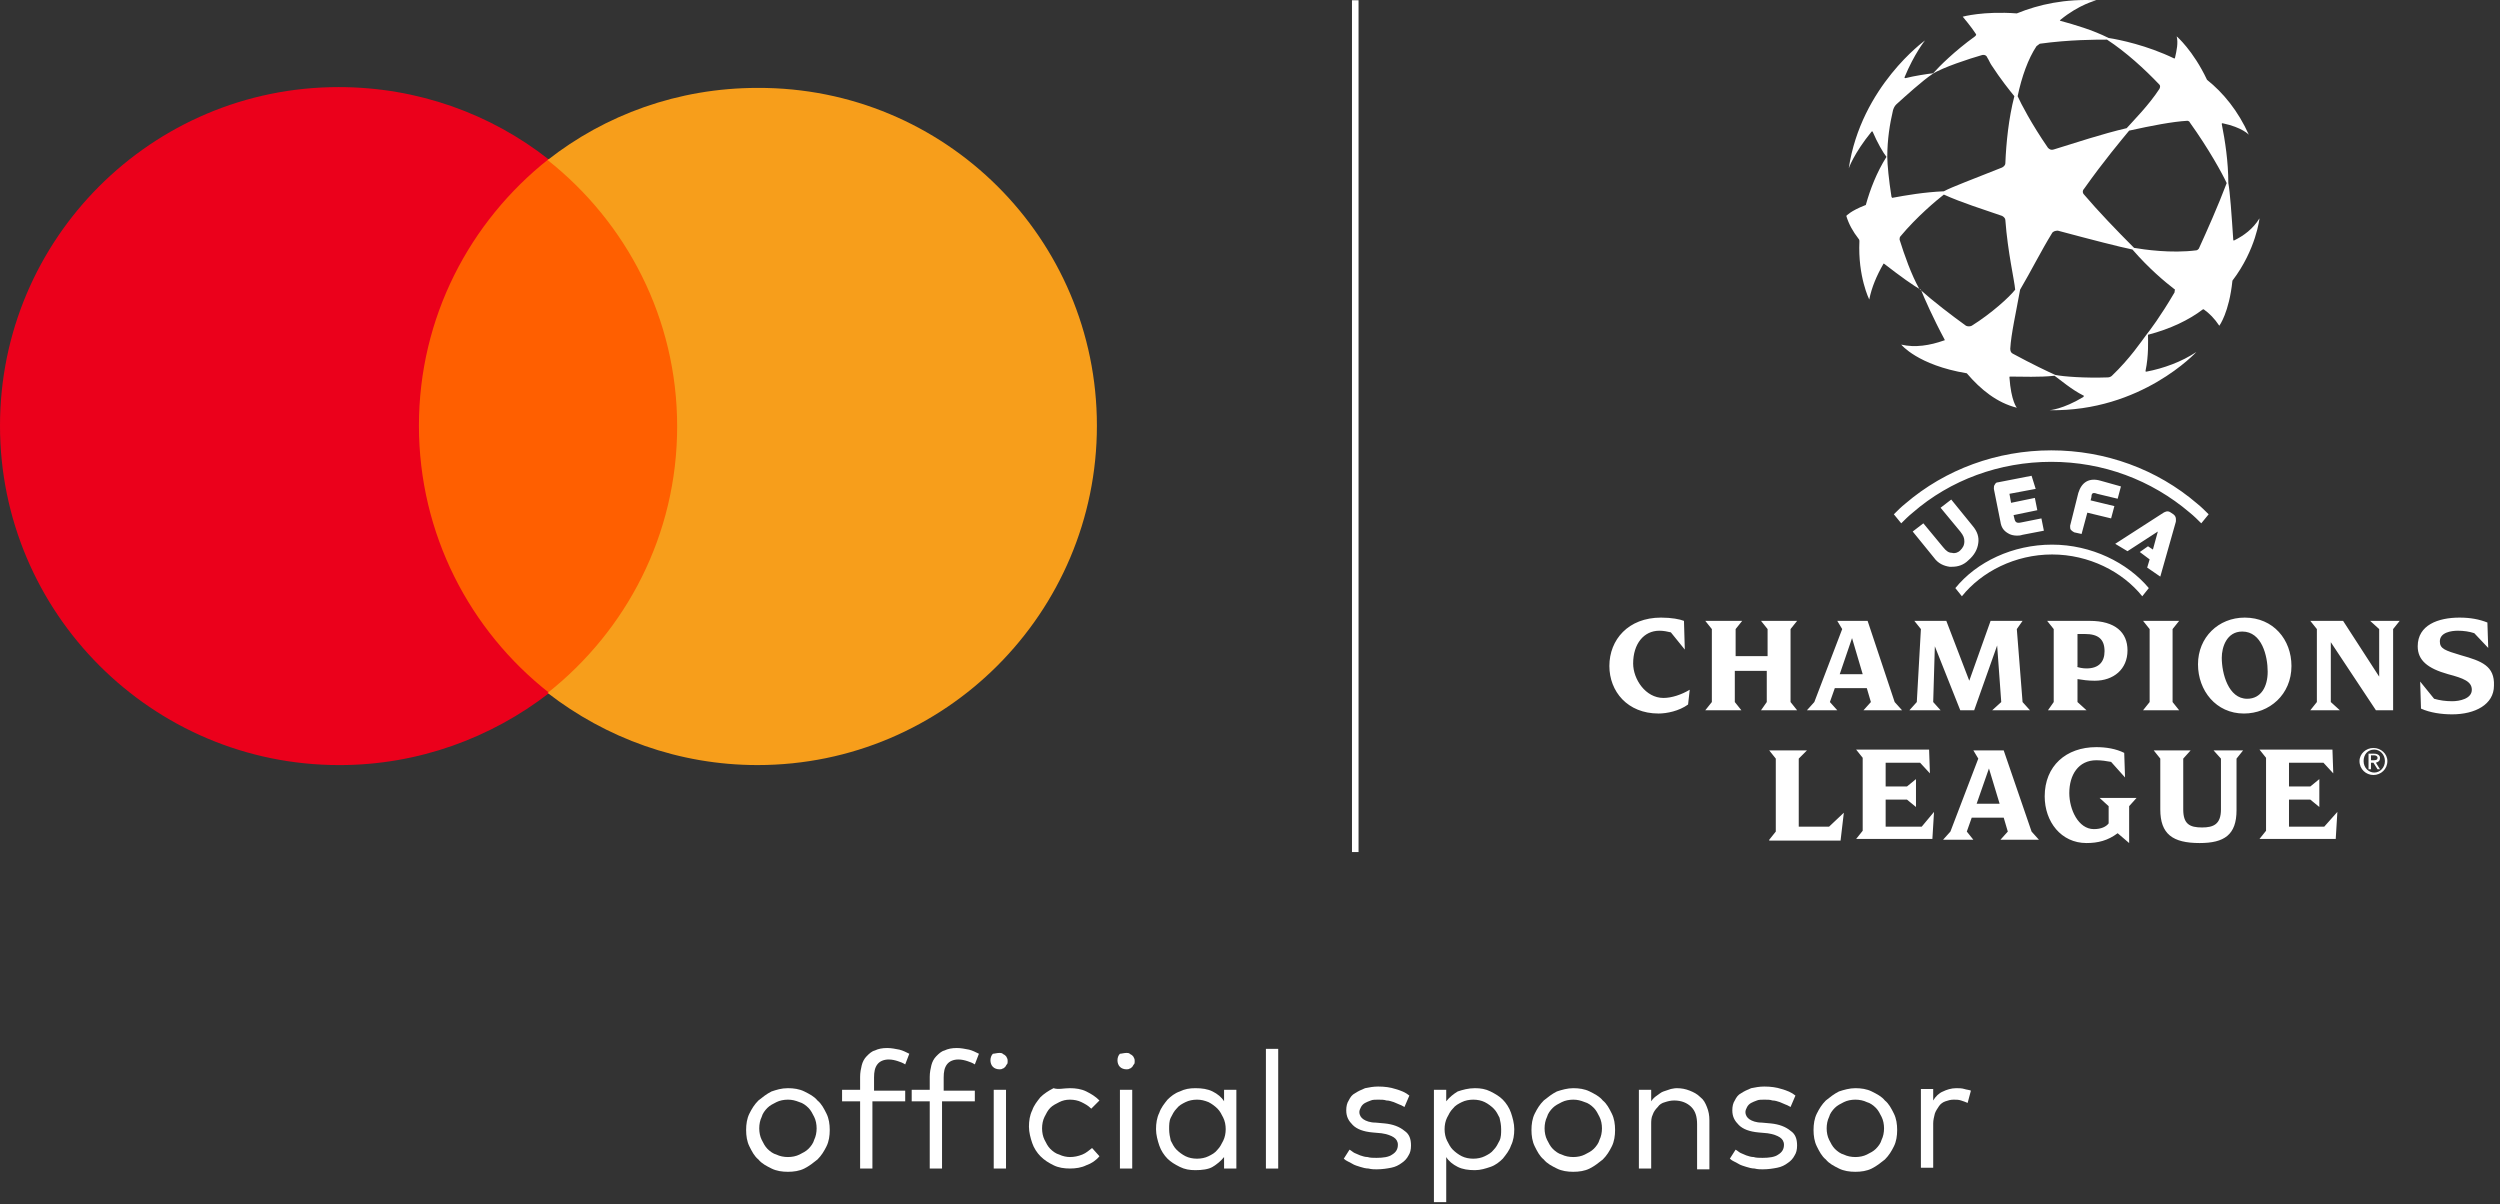 <svg width="247" height="119" viewBox="0 0 247 119" fill="none" xmlns="http://www.w3.org/2000/svg">
<rect x="0" y="0" width="247" height="119" fill="#333333" stroke="none"/>
<path d="M68.849 15.732H39.527V68.381H68.849V15.732Z" fill="#FF5F00"/>
<path d="M41.39 42.058C41.39 31.366 46.412 21.889 54.188 15.733C48.518 11.278 41.309 8.605 33.452 8.605C14.985 8.605 0 23.59 0 42.058C0 60.525 14.985 75.591 33.533 75.591C41.309 75.591 48.518 72.918 54.269 68.463C46.412 62.307 41.39 52.749 41.39 42.058Z" fill="#EB001B"/>
<path d="M108.374 42.056C108.374 60.524 93.389 75.589 74.841 75.589C67.065 75.589 59.856 72.916 54.105 68.461C61.881 62.306 66.903 52.829 66.903 42.137C66.903 31.445 61.881 21.969 54.105 15.813C59.775 11.358 66.984 8.685 74.841 8.685C93.389 8.604 108.374 23.588 108.374 42.056Z" fill="#F79E1B"/>
<path d="M77.848 107.512C78.415 107.512 78.982 107.593 79.468 107.836C79.954 108.079 80.44 108.322 80.764 108.727C81.169 109.051 81.412 109.537 81.655 110.023C81.898 110.509 81.979 111.076 81.979 111.643C81.979 112.21 81.898 112.777 81.655 113.263C81.412 113.749 81.169 114.154 80.764 114.559C80.359 114.883 79.954 115.207 79.468 115.45C78.982 115.693 78.415 115.774 77.848 115.774C77.281 115.774 76.714 115.693 76.228 115.45C75.742 115.207 75.256 114.964 74.932 114.559C74.527 114.235 74.284 113.749 74.041 113.263C73.798 112.777 73.717 112.21 73.717 111.643C73.717 111.076 73.798 110.509 74.041 110.023C74.284 109.537 74.527 109.132 74.932 108.727C75.337 108.403 75.742 108.079 76.228 107.836C76.714 107.674 77.2 107.512 77.848 107.512ZM77.848 108.646C77.443 108.646 77.038 108.727 76.714 108.889C76.39 109.051 76.066 109.213 75.823 109.456C75.58 109.699 75.337 110.023 75.256 110.347C75.094 110.671 75.013 111.076 75.013 111.481C75.013 111.886 75.094 112.291 75.256 112.615C75.418 112.939 75.58 113.263 75.823 113.506C76.066 113.749 76.39 113.992 76.714 114.073C77.038 114.235 77.443 114.316 77.848 114.316C78.253 114.316 78.658 114.235 78.982 114.073C79.306 113.911 79.63 113.749 79.873 113.506C80.116 113.263 80.359 112.939 80.44 112.615C80.602 112.291 80.683 111.886 80.683 111.481C80.683 111.076 80.602 110.671 80.44 110.347C80.278 110.023 80.116 109.699 79.873 109.456C79.63 109.213 79.306 108.97 78.982 108.889C78.577 108.727 78.253 108.646 77.848 108.646Z" fill="white"/>
<path d="M89.272 108.809H86.194V115.451H84.979V108.809H83.197V107.675H84.979V106.379C84.979 105.974 85.06 105.569 85.141 105.245C85.222 104.921 85.384 104.597 85.627 104.354C85.87 104.111 86.113 103.868 86.437 103.787C86.761 103.625 87.166 103.544 87.652 103.544C88.057 103.544 88.462 103.625 88.867 103.706C89.191 103.787 89.515 103.949 89.839 104.111L89.434 105.164C89.191 105.002 88.948 104.921 88.705 104.84C88.462 104.759 88.138 104.678 87.814 104.678C87.328 104.678 86.923 104.84 86.68 105.164C86.437 105.488 86.356 105.893 86.356 106.46V107.756H89.434V108.809H89.272Z" fill="white"/>
<path d="M96.151 108.809H93.073V115.451H91.858V108.809H90.076V107.675H91.858V106.379C91.858 105.974 91.939 105.569 92.02 105.245C92.101 104.921 92.263 104.597 92.506 104.354C92.749 104.111 92.992 103.868 93.316 103.787C93.64 103.625 94.045 103.544 94.531 103.544C94.936 103.544 95.341 103.625 95.746 103.706C96.07 103.787 96.394 103.949 96.718 104.111L96.313 105.164C96.07 105.002 95.827 104.921 95.584 104.84C95.341 104.759 95.017 104.678 94.693 104.678C94.207 104.678 93.802 104.84 93.559 105.164C93.316 105.488 93.235 105.893 93.235 106.46V107.756H96.313V108.809H96.151Z" fill="white"/>
<path d="M98.746 104.029C98.827 104.029 98.989 104.029 99.07 104.11C99.151 104.191 99.232 104.191 99.313 104.272C99.394 104.353 99.475 104.434 99.475 104.515C99.556 104.596 99.556 104.758 99.556 104.839C99.556 105.001 99.556 105.082 99.475 105.163C99.394 105.244 99.394 105.325 99.313 105.406C99.232 105.487 99.151 105.568 99.07 105.568C98.989 105.649 98.827 105.649 98.746 105.649C98.504 105.649 98.26 105.568 98.099 105.406C97.936 105.244 97.856 105.001 97.856 104.758C97.856 104.515 97.936 104.272 98.099 104.11C98.26 104.11 98.504 104.029 98.746 104.029ZM99.394 115.45H98.18V107.674H99.394V115.45Z" fill="white"/>
<path d="M105.71 107.512C106.277 107.512 106.844 107.593 107.33 107.836C107.816 108.079 108.221 108.322 108.626 108.727L107.816 109.537C107.492 109.213 107.168 109.051 106.844 108.889C106.52 108.727 106.115 108.646 105.71 108.646C105.305 108.646 104.981 108.727 104.657 108.889C104.333 109.051 104.009 109.213 103.766 109.456C103.523 109.699 103.361 110.023 103.199 110.347C103.037 110.671 102.956 111.076 102.956 111.481C102.956 111.886 103.037 112.291 103.199 112.615C103.361 112.939 103.523 113.263 103.766 113.506C104.009 113.749 104.333 113.992 104.657 114.073C104.981 114.235 105.386 114.316 105.71 114.316C106.115 114.316 106.52 114.235 106.925 114.073C107.33 113.911 107.573 113.668 107.897 113.425L108.626 114.235C108.302 114.64 107.816 114.964 107.33 115.126C106.844 115.369 106.277 115.45 105.71 115.45C105.143 115.45 104.576 115.369 104.09 115.126C103.604 114.883 103.199 114.64 102.794 114.235C102.47 113.911 102.146 113.425 101.984 112.939C101.822 112.453 101.66 111.886 101.66 111.319C101.66 110.752 101.741 110.185 101.984 109.699C102.146 109.213 102.47 108.808 102.794 108.403C103.118 108.079 103.604 107.755 104.09 107.512C104.576 107.674 105.062 107.512 105.71 107.512Z" fill="white"/>
<path d="M111.297 104.029C111.378 104.029 111.54 104.029 111.621 104.11C111.702 104.191 111.783 104.191 111.864 104.272C111.945 104.353 112.026 104.434 112.026 104.515C112.107 104.596 112.107 104.758 112.107 104.839C112.107 105.001 112.107 105.082 112.026 105.163C111.945 105.244 111.945 105.325 111.864 105.406C111.783 105.487 111.702 105.568 111.621 105.568C111.54 105.649 111.378 105.649 111.297 105.649C111.054 105.649 110.811 105.568 110.649 105.406C110.487 105.244 110.406 105.001 110.406 104.758C110.406 104.515 110.487 104.272 110.649 104.11C110.811 104.11 111.054 104.029 111.297 104.029ZM111.864 115.45H110.649V107.674H111.864V115.45Z" fill="white"/>
<path d="M122.153 115.45H120.938V114.316C120.614 114.721 120.209 115.045 119.804 115.288C119.399 115.531 118.751 115.612 118.103 115.612C117.536 115.612 117.05 115.531 116.564 115.288C116.078 115.045 115.673 114.802 115.349 114.478C115.025 114.154 114.701 113.668 114.539 113.182C114.377 112.696 114.215 112.129 114.215 111.562C114.215 110.995 114.296 110.428 114.539 109.942C114.701 109.456 115.025 109.051 115.349 108.646C115.673 108.322 116.078 107.998 116.564 107.836C117.05 107.593 117.536 107.512 118.103 107.512C118.751 107.512 119.318 107.593 119.804 107.836C120.29 108.079 120.695 108.403 120.938 108.808V107.674H122.153V115.45ZM118.265 108.646C117.86 108.646 117.455 108.727 117.131 108.889C116.807 109.051 116.483 109.213 116.24 109.537C115.997 109.78 115.835 110.104 115.673 110.428C115.511 110.752 115.511 111.157 115.511 111.562C115.511 111.967 115.592 112.372 115.673 112.696C115.835 113.02 115.997 113.344 116.24 113.587C116.483 113.83 116.807 114.073 117.131 114.235C117.455 114.397 117.86 114.478 118.265 114.478C118.67 114.478 119.075 114.397 119.399 114.235C119.723 114.073 120.047 113.911 120.29 113.587C120.533 113.344 120.695 113.02 120.857 112.696C121.019 112.372 121.1 111.967 121.1 111.562C121.1 111.157 121.019 110.752 120.857 110.428C120.695 110.104 120.533 109.78 120.29 109.537C120.047 109.294 119.723 109.051 119.399 108.889C118.994 108.727 118.67 108.646 118.265 108.646Z" fill="white"/>
<path d="M126.287 115.453H125.072V103.627H126.287V115.453Z" fill="white"/>
<path d="M138.759 109.375C138.597 109.294 138.516 109.213 138.273 109.132C138.111 109.051 137.869 108.97 137.707 108.889C137.464 108.808 137.221 108.727 136.978 108.727C136.735 108.646 136.492 108.646 136.168 108.646C135.925 108.646 135.601 108.646 135.439 108.727C135.196 108.808 135.034 108.889 134.872 108.97C134.71 109.051 134.548 109.213 134.467 109.375C134.386 109.537 134.305 109.699 134.305 109.861C134.305 110.185 134.467 110.428 134.71 110.59C134.953 110.752 135.358 110.914 135.925 110.914L136.816 110.995C137.626 111.076 138.273 111.319 138.759 111.723C139.245 112.047 139.407 112.533 139.407 113.181C139.407 113.586 139.326 113.91 139.164 114.153C139.002 114.477 138.759 114.72 138.516 114.882C138.192 115.125 137.869 115.287 137.464 115.368C137.059 115.449 136.573 115.53 136.006 115.53C135.763 115.53 135.52 115.53 135.196 115.449C134.953 115.449 134.629 115.368 134.386 115.287C134.143 115.206 133.819 115.125 133.576 114.963C133.333 114.801 133.009 114.72 132.766 114.477L133.333 113.586C133.495 113.667 133.657 113.829 133.819 113.91C133.981 113.991 134.224 114.072 134.386 114.153C134.629 114.234 134.872 114.315 135.115 114.315C135.358 114.396 135.682 114.396 136.006 114.396C136.654 114.396 137.221 114.315 137.545 114.072C137.95 113.829 138.111 113.505 138.111 113.1C138.111 112.776 137.95 112.533 137.707 112.371C137.464 112.209 137.059 112.047 136.492 111.966L135.601 111.886C134.71 111.805 134.062 111.562 133.657 111.157C133.252 110.752 133.009 110.347 133.009 109.699C133.009 109.294 133.09 108.97 133.252 108.727C133.414 108.403 133.576 108.16 133.9 107.998C134.143 107.836 134.467 107.674 134.872 107.512C135.277 107.431 135.682 107.35 136.168 107.35C136.816 107.35 137.383 107.431 137.869 107.593C138.435 107.755 138.84 107.917 139.245 108.241L138.759 109.375Z" fill="white"/>
<path d="M145.722 107.512C146.289 107.512 146.775 107.593 147.261 107.836C147.747 108.079 148.152 108.322 148.476 108.646C148.8 108.97 149.124 109.456 149.286 109.942C149.448 110.428 149.61 110.995 149.61 111.562C149.61 112.129 149.529 112.696 149.286 113.182C149.124 113.668 148.8 114.073 148.476 114.478C148.152 114.802 147.747 115.126 147.261 115.288C146.775 115.45 146.289 115.612 145.722 115.612C145.074 115.612 144.507 115.531 144.021 115.288C143.535 115.045 143.13 114.721 142.887 114.316V118.77H141.672V107.674H142.887V108.808C143.211 108.403 143.616 108.079 144.021 107.836C144.507 107.674 145.074 107.512 145.722 107.512ZM145.56 108.646C145.155 108.646 144.75 108.727 144.426 108.889C144.102 109.051 143.778 109.213 143.535 109.537C143.292 109.78 143.13 110.104 142.968 110.428C142.806 110.752 142.725 111.157 142.725 111.562C142.725 111.967 142.806 112.372 142.968 112.696C143.13 113.02 143.292 113.344 143.535 113.587C143.778 113.83 144.102 114.073 144.426 114.235C144.75 114.397 145.155 114.478 145.56 114.478C145.965 114.478 146.37 114.397 146.694 114.235C147.018 114.073 147.342 113.911 147.585 113.587C147.828 113.344 147.99 113.02 148.152 112.696C148.314 112.372 148.314 111.967 148.314 111.562C148.314 111.157 148.233 110.752 148.152 110.428C147.99 110.104 147.828 109.78 147.585 109.537C147.342 109.294 147.018 109.051 146.694 108.889C146.37 108.727 145.965 108.646 145.56 108.646Z" fill="white"/>
<path d="M155.439 107.512C156.006 107.512 156.573 107.593 157.059 107.836C157.545 108.079 158.031 108.322 158.355 108.727C158.76 109.051 159.003 109.537 159.246 110.023C159.489 110.509 159.57 111.076 159.57 111.643C159.57 112.21 159.489 112.777 159.246 113.263C159.003 113.749 158.76 114.154 158.355 114.559C157.95 114.883 157.545 115.207 157.059 115.45C156.573 115.693 156.006 115.774 155.439 115.774C154.872 115.774 154.306 115.693 153.82 115.45C153.334 115.207 152.848 114.964 152.524 114.559C152.119 114.235 151.876 113.749 151.633 113.263C151.39 112.777 151.309 112.21 151.309 111.643C151.309 111.076 151.39 110.509 151.633 110.023C151.876 109.537 152.119 109.132 152.524 108.727C152.929 108.403 153.334 108.079 153.82 107.836C154.306 107.674 154.872 107.512 155.439 107.512ZM155.439 108.646C155.034 108.646 154.63 108.727 154.306 108.889C153.982 109.051 153.658 109.213 153.415 109.456C153.172 109.699 152.929 110.023 152.848 110.347C152.686 110.671 152.605 111.076 152.605 111.481C152.605 111.886 152.686 112.291 152.848 112.615C153.01 112.939 153.172 113.263 153.415 113.506C153.658 113.749 153.982 113.992 154.306 114.073C154.63 114.235 155.034 114.316 155.439 114.316C155.844 114.316 156.249 114.235 156.573 114.073C156.897 113.911 157.221 113.749 157.464 113.506C157.707 113.263 157.95 112.939 158.031 112.615C158.193 112.291 158.274 111.886 158.274 111.481C158.274 111.076 158.193 110.671 158.031 110.347C157.869 110.023 157.707 109.699 157.464 109.456C157.221 109.213 156.897 108.97 156.573 108.889C156.168 108.727 155.844 108.646 155.439 108.646Z" fill="white"/>
<path d="M165.648 107.512C166.134 107.512 166.539 107.593 166.944 107.755C167.349 107.917 167.673 108.079 167.997 108.403C168.321 108.646 168.483 108.97 168.645 109.375C168.807 109.78 168.888 110.185 168.888 110.671V115.531H167.673V111.076C167.673 110.347 167.511 109.78 167.106 109.375C166.701 108.97 166.134 108.727 165.405 108.727C165.081 108.727 164.757 108.808 164.514 108.889C164.19 108.97 163.947 109.132 163.785 109.375C163.542 109.618 163.38 109.861 163.299 110.104C163.137 110.428 163.137 110.752 163.137 111.076V115.45H161.922V107.674H163.137V108.808C163.299 108.565 163.461 108.403 163.704 108.241C163.947 108.079 164.109 107.917 164.352 107.836C164.595 107.755 164.838 107.674 165.081 107.593C165.162 107.593 165.405 107.512 165.648 107.512Z" fill="white"/>
<path d="M176.904 109.375C176.742 109.294 176.661 109.213 176.418 109.132C176.256 109.051 176.013 108.97 175.851 108.889C175.608 108.808 175.365 108.727 175.122 108.727C174.879 108.646 174.636 108.646 174.312 108.646C174.069 108.646 173.745 108.646 173.583 108.727C173.34 108.808 173.178 108.889 173.016 108.97C172.854 109.051 172.692 109.213 172.611 109.375C172.53 109.537 172.449 109.699 172.449 109.861C172.449 110.185 172.611 110.428 172.854 110.59C173.097 110.752 173.502 110.914 174.069 110.914L174.96 110.995C175.77 111.076 176.418 111.319 176.904 111.723C177.39 112.047 177.552 112.533 177.552 113.181C177.552 113.586 177.471 113.91 177.309 114.153C177.147 114.477 176.904 114.72 176.661 114.882C176.337 115.125 176.013 115.287 175.608 115.368C175.203 115.449 174.717 115.53 174.15 115.53C173.907 115.53 173.664 115.53 173.34 115.449C173.097 115.449 172.773 115.368 172.53 115.287C172.287 115.206 171.963 115.125 171.72 114.963C171.477 114.801 171.153 114.72 170.91 114.477L171.477 113.586C171.639 113.667 171.801 113.829 171.963 113.91C172.125 113.991 172.368 114.072 172.53 114.153C172.773 114.234 173.016 114.315 173.259 114.315C173.502 114.396 173.826 114.396 174.15 114.396C174.798 114.396 175.365 114.315 175.689 114.072C176.094 113.829 176.256 113.505 176.256 113.1C176.256 112.776 176.094 112.533 175.851 112.371C175.608 112.209 175.203 112.047 174.636 111.966L173.745 111.886C172.854 111.805 172.206 111.562 171.801 111.157C171.396 110.752 171.153 110.347 171.153 109.699C171.153 109.294 171.234 108.97 171.396 108.727C171.558 108.403 171.72 108.16 172.044 107.998C172.287 107.836 172.611 107.674 173.016 107.512C173.421 107.431 173.826 107.35 174.312 107.35C174.96 107.35 175.527 107.431 176.013 107.593C176.58 107.755 176.985 107.917 177.39 108.241L176.904 109.375Z" fill="white"/>
<path d="M183.309 107.512C183.876 107.512 184.443 107.593 184.929 107.836C185.415 108.079 185.901 108.322 186.225 108.727C186.63 109.051 186.873 109.537 187.116 110.023C187.359 110.509 187.44 111.076 187.44 111.643C187.44 112.21 187.359 112.777 187.116 113.263C186.873 113.749 186.63 114.154 186.225 114.559C185.82 114.883 185.415 115.207 184.929 115.45C184.443 115.693 183.876 115.774 183.309 115.774C182.742 115.774 182.175 115.693 181.689 115.45C181.203 115.207 180.717 114.964 180.393 114.559C179.988 114.235 179.745 113.749 179.502 113.263C179.259 112.777 179.178 112.21 179.178 111.643C179.178 111.076 179.259 110.509 179.502 110.023C179.745 109.537 179.988 109.132 180.393 108.727C180.798 108.403 181.203 108.079 181.689 107.836C182.175 107.674 182.742 107.512 183.309 107.512ZM183.309 108.646C182.904 108.646 182.499 108.727 182.175 108.889C181.851 109.051 181.527 109.213 181.284 109.456C181.041 109.699 180.798 110.023 180.717 110.347C180.555 110.671 180.474 111.076 180.474 111.481C180.474 111.886 180.555 112.291 180.717 112.615C180.879 112.939 181.041 113.263 181.284 113.506C181.527 113.749 181.851 113.992 182.175 114.073C182.499 114.235 182.904 114.316 183.309 114.316C183.714 114.316 184.119 114.235 184.443 114.073C184.767 113.911 185.091 113.749 185.334 113.506C185.577 113.263 185.82 112.939 185.901 112.615C186.063 112.291 186.144 111.886 186.144 111.481C186.144 111.076 186.063 110.671 185.901 110.347C185.739 110.023 185.577 109.699 185.334 109.456C185.091 109.213 184.767 108.97 184.443 108.889C184.119 108.727 183.714 108.646 183.309 108.646Z" fill="white"/>
<path d="M193.268 107.512C193.511 107.512 193.835 107.512 194.078 107.593C194.321 107.674 194.564 107.674 194.726 107.755L194.402 108.97C194.24 108.889 193.997 108.808 193.754 108.727C193.511 108.646 193.268 108.646 193.025 108.646C192.701 108.646 192.458 108.727 192.215 108.808C191.972 108.889 191.729 109.051 191.567 109.294C191.405 109.537 191.243 109.78 191.162 110.023C191.081 110.347 191 110.671 191 110.995V115.369H189.785V107.593H191V108.727C191.243 108.322 191.567 107.998 191.972 107.836C192.296 107.674 192.782 107.512 193.268 107.512Z" fill="white"/>
<path d="M134.224 84.183H133.576V71.143V23.435V0.026H134.224V4.886V48.625V84.183Z" fill="white"/>
<path d="M181.523 70.172H178.526L179.255 69.362L182.009 62.153L181.523 61.343H184.52L187.193 69.362L187.922 70.172H184.115L184.844 69.362L184.439 67.985H181.28L180.794 69.362L181.523 70.172ZM181.766 66.608H184.034L182.981 63.044L181.766 66.608ZM243.163 64.745C241.543 64.259 241.057 64.097 241.057 63.368C241.057 62.477 242.191 62.315 242.839 62.315C243.406 62.315 243.973 62.396 244.459 62.558L245.836 64.016L245.755 61.505C244.945 61.181 244.054 61.019 243.001 61.019C240.895 61.019 238.87 61.748 238.87 63.854C238.87 65.231 239.842 66.041 241.867 66.608C243.406 67.013 244.216 67.337 244.216 68.147C244.216 69.038 243.001 69.281 242.272 69.281C241.624 69.281 241.057 69.2 240.49 69.038L239.113 67.337L239.194 70.01C240.085 70.415 241.219 70.577 242.272 70.577C244.54 70.577 246.403 69.605 246.403 67.742C246.484 65.798 245.188 65.312 243.163 64.745ZM234.172 61.343L235.063 62.153V66.851L231.499 61.343H228.259L228.907 62.153V69.362L228.259 70.172H231.175L230.284 69.362V63.449L234.739 70.172H236.44V62.153L237.088 61.343H234.172ZM234.739 75.356L235.144 76.004H234.901L234.496 75.356H234.253V76.004H234.01V74.465H234.577C234.901 74.465 235.144 74.627 235.144 74.87C235.144 75.194 234.982 75.275 234.739 75.356ZM234.496 75.113C234.658 75.113 234.901 75.113 234.901 74.87C234.901 74.708 234.739 74.627 234.577 74.627H234.253V75.113H234.496ZM235.873 75.194C235.873 76.004 235.225 76.571 234.496 76.571C233.767 76.571 233.119 76.004 233.119 75.194C233.119 74.465 233.767 73.898 234.496 73.898C235.225 73.898 235.873 74.465 235.873 75.194ZM235.63 75.194C235.63 74.546 235.144 74.06 234.577 74.06C233.929 74.06 233.524 74.546 233.524 75.194C233.524 75.842 234.01 76.328 234.577 76.328C235.144 76.328 235.63 75.842 235.63 75.194ZM218.701 74.141L219.43 74.951V79.973C219.43 81.431 218.701 81.754 217.567 81.754C216.352 81.754 215.704 81.431 215.704 79.973V74.951L216.433 74.141H212.789L213.437 74.951V79.973C213.437 82.403 214.651 83.293 217.324 83.293C219.754 83.293 220.969 82.484 220.969 80.054V74.951L221.617 74.141H218.701ZM221.698 70.496C218.944 70.496 217.162 68.228 217.162 65.636C217.162 62.963 219.187 61.019 221.779 61.019C224.614 61.019 226.396 63.206 226.396 65.798C226.396 68.633 224.209 70.496 221.698 70.496ZM224.047 66.365C224.047 64.826 223.48 62.396 221.536 62.396C219.997 62.396 219.511 63.935 219.511 64.988C219.511 66.527 220.159 69.038 222.022 69.038C223.399 69.038 224.047 67.823 224.047 66.365ZM202.907 69.362V62.153L202.259 61.343H206.471C208.982 61.343 210.197 62.477 210.197 64.259C210.197 66.122 208.82 67.256 206.957 67.256C206.309 67.256 205.742 67.175 205.256 67.094V69.362L206.147 70.172H202.34L202.907 69.362ZM205.175 65.879C205.418 65.96 205.742 66.041 206.147 66.041C207.362 66.041 207.929 65.393 207.929 64.34C207.929 63.125 207.281 62.639 205.985 62.639H205.256V65.879H205.175ZM207.443 78.839L208.334 79.649V81.35C208.091 81.674 207.605 81.916 206.876 81.916C205.337 81.916 204.446 79.973 204.446 78.353C204.446 76.571 205.337 75.113 207.119 75.113C207.605 75.113 208.172 75.194 208.577 75.275L209.954 76.814L209.873 74.384C209.063 73.979 208.091 73.817 207.119 73.817C204.122 73.817 202.016 75.68 202.016 78.677C202.016 81.188 203.636 83.293 206.147 83.293C207.281 83.293 208.253 83.05 209.225 82.322L210.359 83.293V79.649L211.088 78.839H207.443ZM215.299 70.172L214.651 69.362V62.153L215.299 61.343H211.736L212.384 62.153V69.362L211.736 70.172H215.299ZM164.352 68.957C162.57 68.957 161.355 67.094 161.355 65.555C161.355 63.611 162.408 62.315 163.947 62.315C164.352 62.315 164.757 62.396 165.081 62.477L166.458 64.178L166.377 61.343C165.972 61.181 165.162 61.019 164.109 61.019C160.869 61.019 159.006 63.206 159.006 65.798C159.006 68.309 160.788 70.496 163.866 70.496C164.676 70.496 165.891 70.253 166.782 69.605L166.944 68.147C166.134 68.633 165.162 68.957 164.352 68.957ZM200.72 82.159L201.449 82.969H197.642L198.371 82.159L197.966 80.783H194.807L194.321 82.159L194.969 82.969H191.972L192.701 82.159L195.455 74.951L194.969 74.141H197.966L200.72 82.159ZM197.561 79.406L196.508 75.923L195.293 79.406H197.561ZM229.636 81.674H226.153V79.001H228.259L229.15 79.73V76.976L228.259 77.705H226.153V75.356H229.555L230.527 76.409L230.446 74.06H223.237L223.885 74.87V82.079L223.237 82.888H230.77L230.932 80.216L229.636 81.674ZM173.99 70.172H177.554L176.906 69.362V62.153L177.554 61.343H173.99L174.638 62.153V64.826H171.48V62.153L172.128 61.343H168.483L169.131 62.153V69.362L168.483 70.172H172.047L171.399 69.362V66.284H174.557V69.362L173.99 70.172ZM180.713 81.674H177.716V74.951L178.526 74.141H174.8L175.448 74.951V82.159L174.8 82.969V83.05H181.847L182.171 80.297L180.713 81.674ZM191.162 63.854L193.673 70.172H195.05L197.318 63.773L197.723 69.362L196.832 70.172H200.558L199.829 69.362L199.262 62.153L199.829 61.343H196.67L194.564 67.256L192.296 61.343H189.137L189.785 62.153L189.38 69.362L188.651 70.172H191.729L191 69.362L191.162 63.854ZM189.866 81.674H186.302V79.001H188.408L189.299 79.73V76.976L188.408 77.705H186.302V75.356H189.704L190.676 76.409L190.595 74.06H183.386L184.034 74.87V82.079L183.386 82.888H190.919L191.081 80.216L189.866 81.674ZM212.141 56.078L212.384 55.268L211.412 54.539L212.222 53.972L212.708 54.296L213.194 52.514L210.197 54.458L208.982 53.729L213.76 50.651C213.922 50.57 214.165 50.408 214.489 50.651L214.732 50.813C215.056 51.056 214.975 51.38 214.975 51.542L213.437 56.969L212.141 56.078ZM217.486 51.704L218.215 50.813C217.891 50.489 217.486 50.084 217.081 49.76C213.113 46.358 208.01 44.495 202.664 44.495C197.318 44.495 192.215 46.358 188.246 49.76C187.841 50.084 187.517 50.408 187.112 50.813L187.841 51.704C188.165 51.38 188.57 50.975 188.975 50.651C192.701 47.411 197.561 45.629 202.664 45.629C207.767 45.629 212.546 47.411 216.352 50.651C216.757 50.975 217.162 51.38 217.486 51.704ZM207.2 48.788L209.225 49.274L209.549 48.059L207.524 47.492C206.39 47.168 205.661 47.654 205.337 48.707L204.527 51.947C204.527 52.109 204.527 52.271 204.608 52.352C204.689 52.433 204.77 52.514 204.932 52.595L205.661 52.757L206.228 50.651L208.577 51.218L208.901 50.003L206.552 49.436L206.633 49.112C206.633 48.707 206.795 48.626 207.2 48.788ZM200.72 47.006L197.399 47.654C197.237 47.654 197.156 47.735 197.075 47.897C196.994 47.978 196.994 48.14 196.994 48.302L197.642 51.542C197.723 52.109 197.966 52.433 198.371 52.676C198.614 52.838 198.938 52.919 199.262 52.919C199.424 52.919 199.586 52.919 199.829 52.838L201.935 52.433L201.692 51.218L199.667 51.623C199.262 51.704 199.1 51.623 199.019 51.218L198.938 50.894L201.287 50.408L201.044 49.193L198.695 49.679L198.533 48.788L201.125 48.302L200.72 47.006ZM193.673 54.377C193.43 54.62 193.106 54.701 192.863 54.62C192.539 54.62 192.296 54.458 191.972 54.053L190.028 51.704L188.975 52.514L191.081 55.106C191.486 55.673 192.053 55.916 192.62 55.997C192.701 55.997 192.782 55.997 192.863 55.997C193.43 55.997 193.997 55.835 194.483 55.349C195.05 54.863 195.374 54.296 195.455 53.648C195.536 53.081 195.374 52.514 194.888 51.947L192.782 49.355L191.729 50.165L193.673 52.514C193.997 52.919 194.078 53.162 194.078 53.486C194.078 53.891 193.916 54.134 193.673 54.377ZM202.745 53.81C198.857 53.81 195.293 55.511 193.187 58.103L193.835 58.913C195.779 56.483 199.1 54.782 202.745 54.782C206.39 54.782 209.711 56.483 211.655 58.913L212.303 58.103C210.197 55.592 206.633 53.81 202.745 53.81ZM220.726 23.76C220.645 23.76 220.645 23.76 220.645 23.679C220.483 21.249 220.321 18.9 220.159 18.09C220.159 15.984 219.835 13.878 219.511 12.258C219.511 12.177 219.511 12.177 219.592 12.177C221.536 12.582 222.184 13.311 222.184 13.311C221.131 10.962 219.673 9.18 218.053 7.884C216.676 4.968 215.056 3.591 215.056 3.591C215.218 4.239 215.056 4.968 214.894 5.697C214.894 5.778 214.813 5.778 214.813 5.778C212.141 4.482 209.387 3.915 208.334 3.753C206.714 2.944 205.013 2.458 203.555 2.053C203.555 2.053 203.474 1.972 203.555 1.972C205.418 0.433 207.119 0.028 207.119 0.028C204.041 -0.134 201.449 0.433 199.262 1.324C195.941 1.081 193.916 1.648 193.916 1.648C193.916 1.648 194.807 2.701 195.212 3.349C195.293 3.429 195.212 3.51 195.131 3.591C193.106 5.049 191.567 6.588 191 7.236C190.352 7.317 189.218 7.479 188.246 7.722C188.246 7.722 188.165 7.722 188.165 7.641C189.137 5.292 190.19 3.996 190.19 3.996C190.19 3.996 183.872 8.532 182.657 16.632C182.657 16.632 183.143 15.174 184.925 12.987H185.006C185.492 14.121 186.059 15.093 186.383 15.498C185.411 17.037 184.763 18.738 184.358 20.196C184.358 20.277 184.277 20.277 184.277 20.277C182.819 20.844 182.414 21.33 182.414 21.33C182.657 22.14 183.062 22.869 183.629 23.598C183.71 23.679 183.71 23.76 183.71 23.841C183.548 27.324 184.682 29.592 184.682 29.592C184.925 28.377 185.411 27.243 186.059 26.109C186.059 26.028 186.14 26.028 186.221 26.109C187.679 27.243 189.137 28.296 189.785 28.62C190.109 29.43 191 31.455 192.134 33.561C192.134 33.642 192.134 33.642 192.053 33.642C190.676 34.128 189.218 34.371 187.841 34.047C187.841 34.047 189.461 36.072 194.321 36.882C195.698 38.502 197.318 39.798 199.262 40.284C199.262 40.284 198.695 39.636 198.533 37.287C198.533 37.206 198.533 37.206 198.614 37.206C199.829 37.206 201.449 37.287 202.988 37.125C203.555 37.53 204.689 38.502 205.823 39.069C205.904 39.069 205.904 39.15 205.823 39.231C203.798 40.446 202.502 40.527 202.502 40.527C211.574 40.689 217 34.776 217 34.776C215.542 35.748 213.76 36.396 212.06 36.72C211.979 36.72 211.979 36.72 211.979 36.639C212.303 35.1 212.222 33.642 212.222 33.075C214.408 32.508 216.271 31.617 217.648 30.564H217.729C218.296 30.969 218.782 31.455 219.268 32.184C219.268 32.184 220.24 30.888 220.564 27.729C222.913 24.651 223.237 21.573 223.237 21.573C222.589 22.626 221.698 23.274 220.726 23.76ZM201.206 4.563C201.287 4.482 201.449 4.401 201.53 4.32C204.446 3.915 207.119 3.915 208.172 3.915C210.035 5.13 211.898 6.831 213.356 8.37C213.437 8.451 213.437 8.613 213.356 8.775C212.303 10.395 210.764 11.934 210.116 12.663C207.686 13.23 205.013 14.121 202.907 14.769C202.664 14.85 202.502 14.769 202.34 14.607C200.72 12.258 199.667 10.233 199.343 9.504C199.748 7.56 200.396 5.778 201.206 4.563ZM186.869 19.386C186.626 17.847 186.464 16.227 186.464 15.498C186.464 13.797 186.707 12.258 187.031 10.881C187.112 10.638 187.193 10.476 187.355 10.314C188.246 9.504 189.947 7.965 190.919 7.317C191.891 6.669 194.645 5.778 195.779 5.454C196.022 5.373 196.265 5.454 196.346 5.697C196.508 5.94 196.589 6.183 196.751 6.426C197.642 7.803 198.614 9.018 199.019 9.504C198.452 11.691 198.209 14.121 198.128 16.146C198.128 16.308 197.966 16.47 197.804 16.551C194.969 17.685 192.782 18.495 192.053 18.9C190.109 18.981 188.246 19.305 186.95 19.548C186.95 19.548 186.869 19.467 186.869 19.386ZM194.807 32.184C194.645 32.265 194.402 32.265 194.24 32.184C192.782 31.131 191.081 29.835 189.623 28.539C188.813 27.081 188.165 25.218 187.679 23.679C187.679 23.598 187.679 23.436 187.76 23.355C189.38 21.411 191.324 19.791 192.053 19.224C193.835 20.034 195.941 20.682 197.804 21.33C197.966 21.411 198.128 21.573 198.128 21.735C198.371 24.975 199.019 27.648 199.1 28.62C198.533 29.349 196.751 30.969 194.807 32.184ZM214.813 28.944C213.437 31.293 212.384 32.67 212.06 33.075C211.574 33.723 210.44 35.424 208.658 37.125C208.577 37.206 208.415 37.287 208.253 37.287C205.985 37.368 203.879 37.206 203.069 37.044C202.34 36.72 200.801 35.991 198.857 34.938C198.695 34.857 198.614 34.695 198.614 34.452C198.695 32.994 199.181 30.888 199.586 28.62C200.639 26.838 201.692 24.732 202.745 23.031C202.826 22.869 203.069 22.788 203.312 22.788C206.633 23.679 209.468 24.408 210.683 24.651C212.303 26.514 213.841 27.81 214.894 28.62C214.813 28.782 214.894 28.863 214.813 28.944ZM217.243 24.57C217.162 24.651 217.081 24.732 217 24.732C214.489 25.056 211.817 24.651 210.845 24.489C209.144 22.788 207.281 20.844 205.904 19.224C205.742 19.062 205.742 18.819 205.904 18.657C207.848 15.903 209.63 13.797 210.359 12.906C212.546 12.42 214.651 12.015 216.109 11.934C216.19 11.934 216.352 12.015 216.352 12.096C218.215 14.688 219.592 17.199 219.997 18.09C219.106 20.439 218.053 22.788 217.243 24.57Z" fill="white"/>
</svg>
